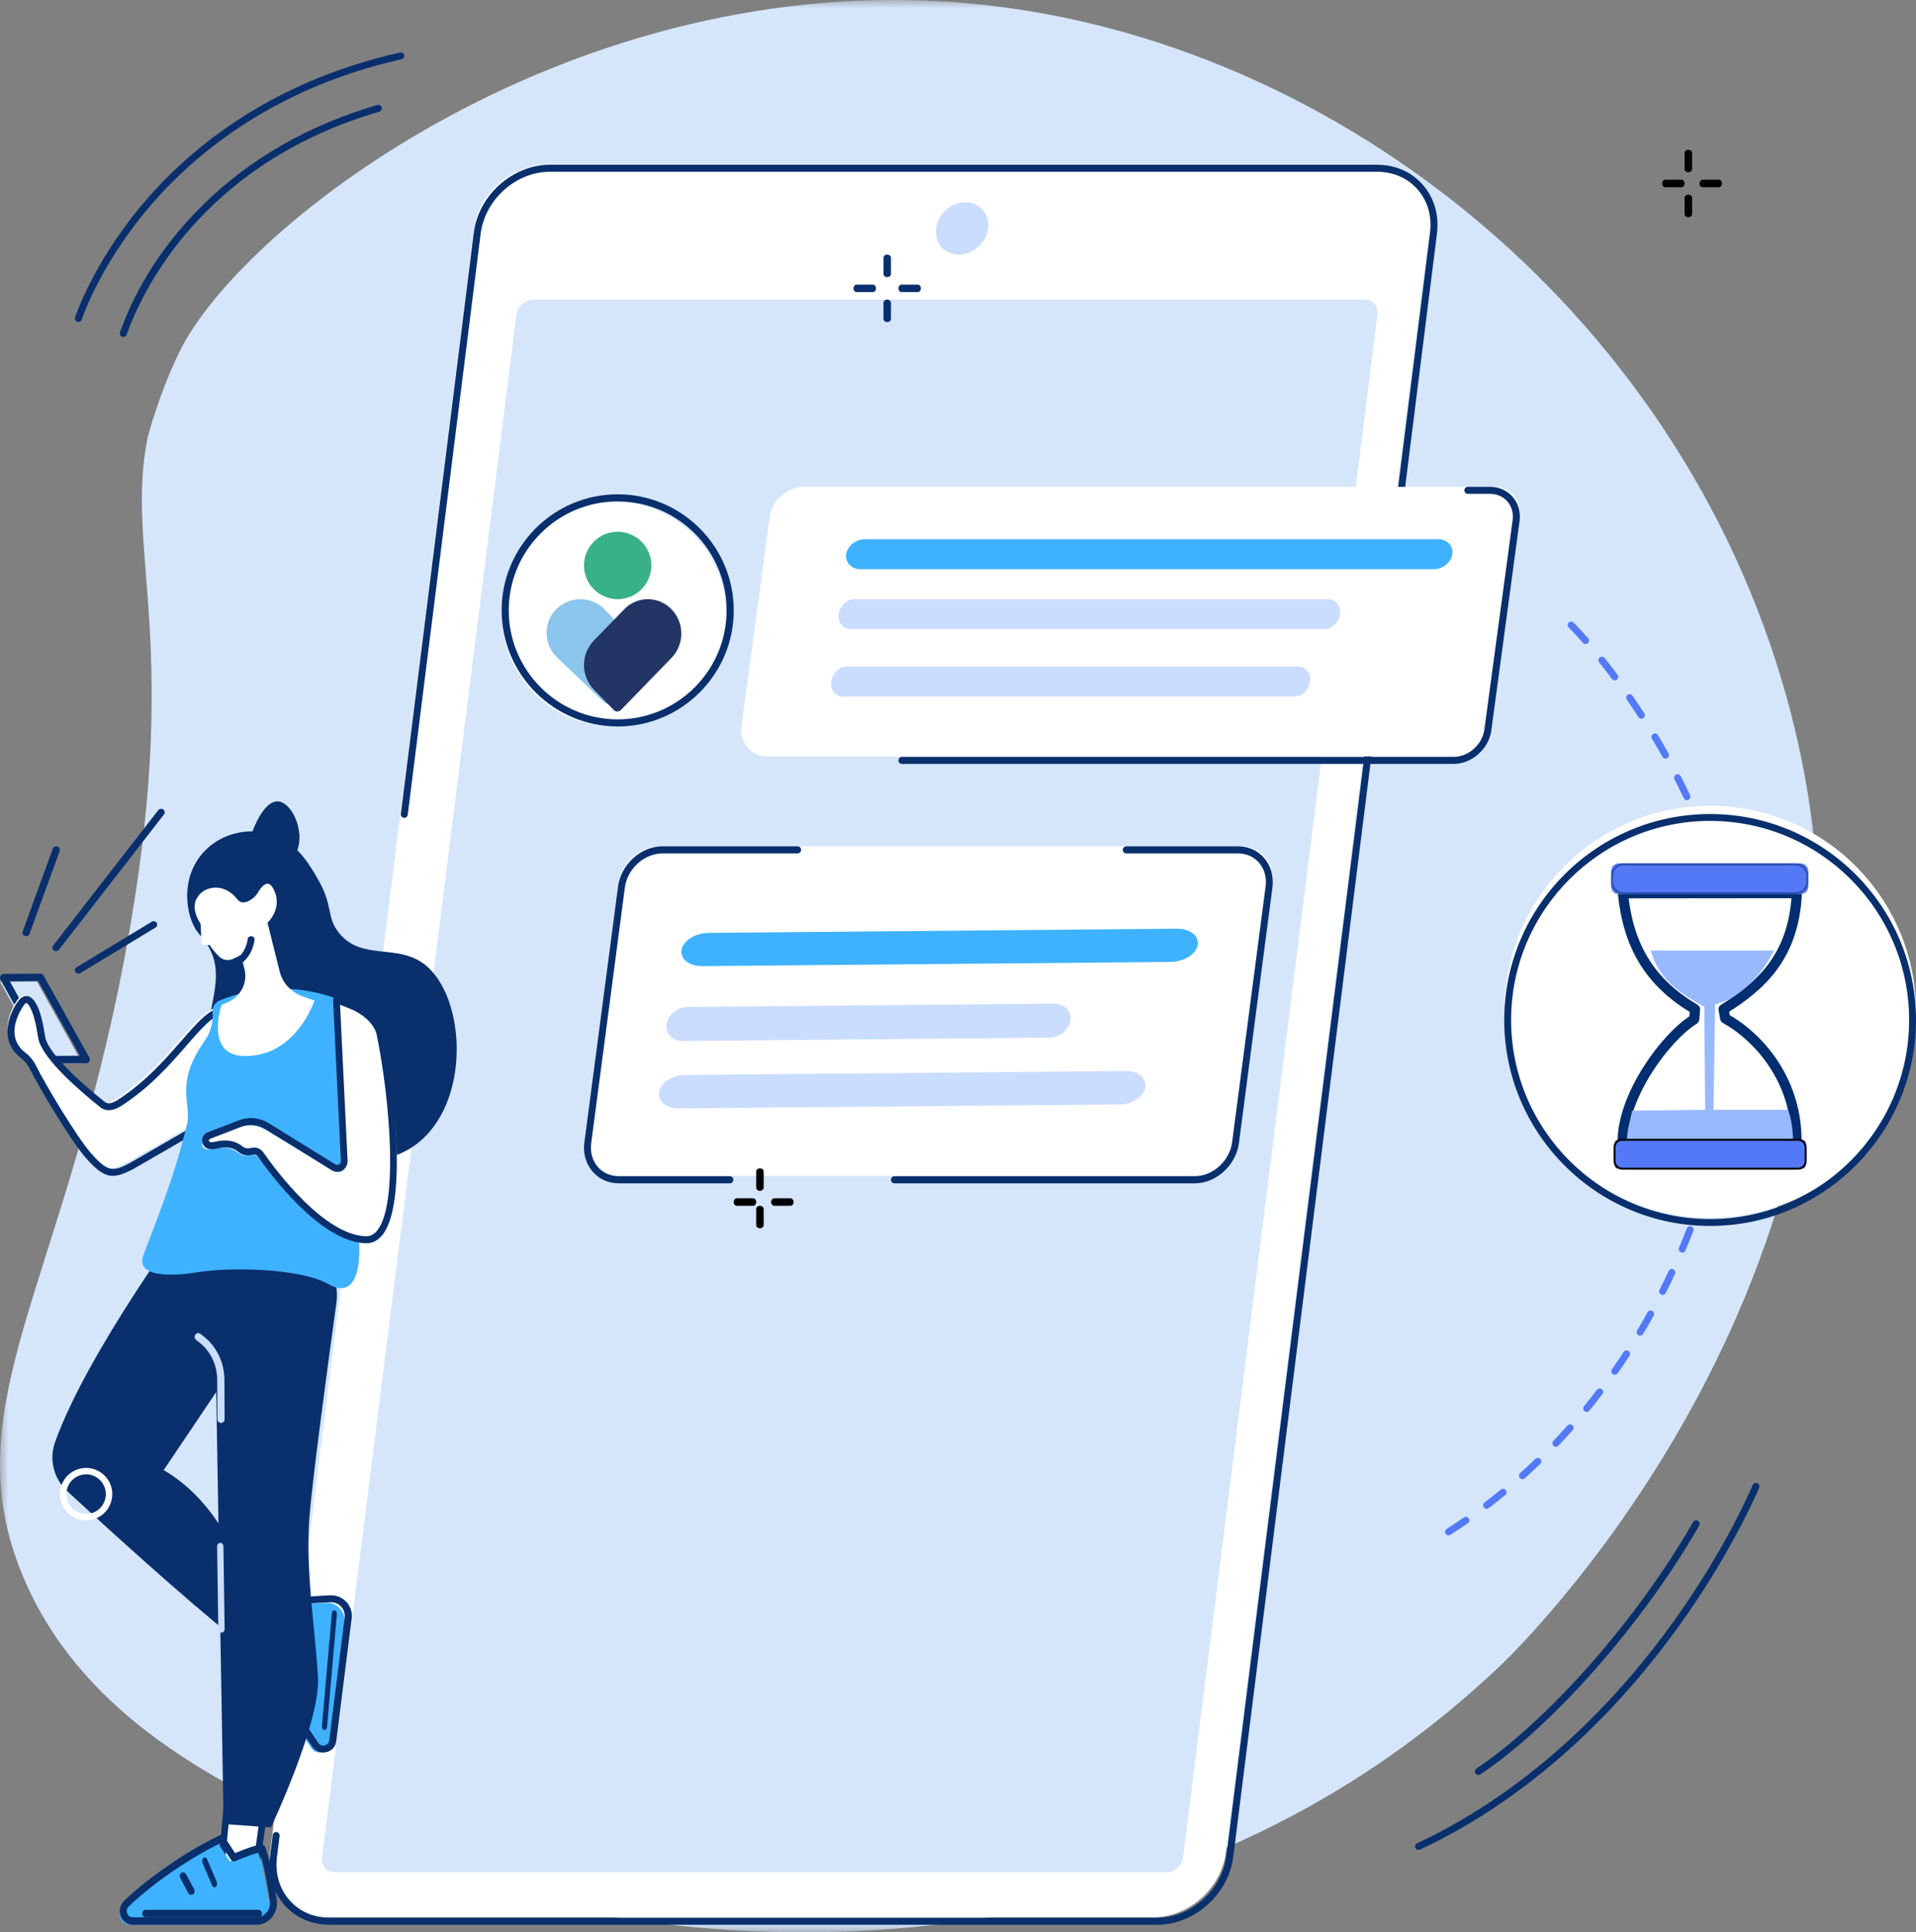 <?xml version="1.0" encoding="UTF-8"?>
<svg width="117px" height="118px" viewBox="0 0 117 118" version="1.1" xmlns="http://www.w3.org/2000/svg" xmlns:xlink="http://www.w3.org/1999/xlink">
    <rect x="0" y="0" width="117" height="118" fill="#808080" stroke="none"/>
    <title>7472542D-CDC3-4C0D-BD6B-03FB205FC6DA</title>
    <defs>
        <polygon id="path-1" points="0 0 111.097 0 111.097 118 0 118"></polygon>
        <path d="M0.5,0 L11.546,0 C11.823,8.7481711e-16 12.046,0.224 12.046,0.5 L12.046,1.388 C12.046,1.664 11.823,1.888 11.546,1.888 L0.5,1.888 C0.224,1.888 1.00938385e-16,1.664 0,1.388 L0,0.5 C-8.93288388e-17,0.224 0.224,-4.7846199e-18 0.5,0 Z" id="path-3"></path>
    </defs>
    <g id="DESKTOP" stroke="none" stroke-width="1" fill="none" fill-rule="evenodd">
        <g id="01062022_NRM_V2_00" transform="translate(-204, -120)">
            <g id="Group-8" transform="translate(172, 96)">
                <g id="Group-144-Copy" transform="translate(32, 24)">
                    <g id="Group-3">
                        <mask id="mask-2" fill="white">
                            <use xlink:href="#path-1"></use>
                        </mask>
                        <g id="Clip-2"></g>
                        <path d="M109.417,43.782 C103.284,19.615 81.831,2.335 59.322,0.222 C35.159,-2.046 14.766,13.632 10.94,21.521 C9.671,24.14 9.019,26.709 9.019,26.709 C7.582,33.729 11.206,39.428 7.617,58.426 C3.802,78.624 -2.876,85.855 1.357,96.149 C4.817,104.565 12.905,108.546 18.074,111.09 C36.526,120.172 69.081,123.244 91.686,101.649 C93.265,100.141 117.61,76.065 109.417,43.782" id="Fill-1" fill="#D5E6FB" mask="url(#mask-2)"></path>
                    </g>
                    <path d="M12.688,56.254 C12.862,56.093 13.035,55.932 13.208,55.771" id="Path-2" stroke="#979797" stroke-width="0.5" fill="#D8D8D8"></path>
                    <path d="M70.423,117.085 L19.933,117.085 C17.757,117.085 16.216,115.311 16.491,113.123 L28.923,14.024 C29.197,11.836 31.184,10.062 33.359,10.062 L83.849,10.062 C86.025,10.062 87.566,11.836 87.292,14.024 L74.86,113.123 C74.585,115.311 72.599,117.085 70.423,117.085" id="Fill-10" fill="#FFFFFF"></path>
                    <path d="M19.667,113.43 L31.537,19.205 C31.6,18.702 32.059,18.295 32.561,18.295 L83.321,18.295 C83.823,18.295 84.179,18.702 84.116,19.205 L72.246,113.43 C72.182,113.933 71.724,114.341 71.221,114.341 L20.461,114.341 C19.959,114.341 19.603,113.933 19.667,113.43" id="Fill-12" fill="#D5E6FB"></path>
                    <path d="M58.549,15.55 C57.672,15.55 57.051,14.834 57.162,13.95 C57.272,13.066 58.073,12.349 58.949,12.349 C59.826,12.349 60.447,13.066 60.336,13.95 C60.226,14.834 59.425,15.55 58.549,15.55" id="Fill-14" fill="#CADDFF"></path>
                    <path d="M70.66,117.543 L20.147,117.543 C19.038,117.543 18.047,117.109 17.356,116.321 C16.658,115.524 16.351,114.465 16.492,113.339 L16.653,112.064 C16.667,111.947 16.772,111.864 16.89,111.879 C17.006,111.894 17.088,112.001 17.074,112.118 L16.914,113.392 C16.788,114.395 17.058,115.335 17.675,116.038 C18.284,116.733 19.162,117.116 20.147,117.116 L70.66,117.116 C72.73,117.116 74.627,115.421 74.888,113.339 L87.326,14.212 C87.452,13.21 87.181,12.27 86.565,11.567 C85.955,10.872 85.077,10.489 84.092,10.489 L33.58,10.489 C31.51,10.489 29.613,12.183 29.352,14.266 L24.898,49.758 C24.884,49.876 24.777,49.958 24.661,49.944 C24.545,49.929 24.462,49.822 24.477,49.705 L28.93,14.212 C29.218,11.924 31.303,10.062 33.58,10.062 L84.092,10.062 C85.201,10.062 86.192,10.496 86.883,11.284 C87.582,12.081 87.888,13.139 87.747,14.266 L75.309,113.392 C75.022,115.681 72.936,117.543 70.66,117.543" id="Fill-16" fill="#092F6D"></path>
                    <path d="M75.77,51.682 C77.004,51.682 77.869,52.697 77.702,53.948 L75.619,69.54 C75.451,70.792 74.315,71.806 73.081,71.806 L37.614,71.806 C36.379,71.806 35.514,70.792 35.682,69.54 L37.765,53.948 C37.932,52.697 39.068,51.682 40.302,51.682 L75.77,51.682 Z" id="Fill-18" fill="#FFFFFF"></path>
                    <path d="M44.571,72.264 L37.8,72.264 C37.152,72.264 36.575,72.004 36.175,71.532 C35.769,71.055 35.595,70.422 35.683,69.749 L37.74,54.139 C37.918,52.784 39.136,51.682 40.454,51.682 L48.708,51.682 C48.825,51.682 48.919,51.779 48.919,51.899 C48.919,52.019 48.825,52.116 48.708,52.116 L40.454,52.116 C39.339,52.116 38.309,53.05 38.158,54.197 L36.102,69.807 C36.03,70.354 36.169,70.865 36.493,71.247 C36.812,71.622 37.276,71.829 37.8,71.829 L44.571,71.829 C44.687,71.829 44.782,71.927 44.782,72.046 C44.782,72.166 44.687,72.264 44.571,72.264" id="Fill-20" fill="#092F6D"></path>
                    <path d="M72.956,72.264 L54.616,72.264 C54.5,72.264 54.406,72.166 54.406,72.046 C54.406,71.927 54.5,71.829 54.616,71.829 L72.956,71.829 C74.065,71.829 75.089,70.896 75.239,69.749 L77.284,54.139 C77.356,53.592 77.218,53.081 76.895,52.699 C76.578,52.323 76.116,52.116 75.596,52.116 L68.774,52.116 C68.658,52.116 68.564,52.019 68.564,51.899 C68.564,51.779 68.658,51.682 68.774,51.682 L75.596,51.682 C76.239,51.682 76.813,51.942 77.211,52.414 C77.615,52.891 77.788,53.524 77.7,54.197 L75.655,69.807 C75.478,71.162 74.267,72.264 72.956,72.264" id="Fill-22" fill="#092F6D"></path>
                    <path d="M71.481,58.743 L42.895,59 C42.085,59.007 41.512,58.559 41.617,57.998 C41.721,57.438 42.463,56.977 43.273,56.97 L71.86,56.713 C72.67,56.706 73.243,57.154 73.138,57.715 C73.034,58.276 72.292,58.736 71.481,58.743" id="Fill-24" fill="#3FB2FF"></path>
                    <path d="M64.074,63.368 L41.702,63.574 C41.068,63.579 40.619,63.118 40.699,62.544 C40.78,61.969 41.36,61.499 41.994,61.493 L64.366,61.287 C65.001,61.281 65.45,61.742 65.369,62.317 C65.288,62.891 64.709,63.362 64.074,63.368" id="Fill-26" fill="#CADDFF"></path>
                    <path d="M68.379,67.448 L41.449,67.69 C40.686,67.697 40.146,67.244 40.244,66.68 C40.342,66.115 41.041,65.652 41.805,65.645 L68.734,65.403 C69.497,65.396 70.037,65.849 69.939,66.413 C69.841,66.978 69.142,67.441 68.379,67.448" id="Fill-28" fill="#CADDFF"></path>
                    <path d="M91.199,29.729 C92.217,29.729 92.931,30.559 92.793,31.583 L91.074,44.34 C90.936,45.364 89.999,46.194 88.981,46.194 L46.873,46.194 C45.855,46.194 45.141,45.364 45.279,44.34 L46.997,31.583 C47.135,30.559 48.072,29.729 49.091,29.729 L91.199,29.729 Z" id="Fill-30" fill="#FFFFFF"></path>
                    <path d="M88.756,46.651 L55.077,46.651 C54.959,46.651 54.863,46.555 54.863,46.436 C54.863,46.318 54.959,46.222 55.077,46.222 L88.756,46.222 C89.673,46.222 90.519,45.472 90.643,44.551 L92.367,31.772 C92.426,31.335 92.313,30.927 92.048,30.623 C91.788,30.323 91.408,30.158 90.98,30.158 L89.632,30.158 C89.514,30.158 89.419,30.062 89.419,29.943 C89.419,29.825 89.514,29.729 89.632,29.729 L90.98,29.729 C91.534,29.729 92.027,29.946 92.37,30.34 C92.717,30.739 92.866,31.268 92.79,31.829 L91.067,44.608 C90.915,45.735 89.878,46.651 88.756,46.651" id="Fill-32" fill="#092F6D"></path>
                    <path d="M87.548,34.76 L52.538,34.76 C51.985,34.76 51.597,34.35 51.672,33.845 C51.747,33.34 52.256,32.93 52.81,32.93 L87.819,32.93 C88.373,32.93 88.761,33.34 88.686,33.845 C88.611,34.35 88.101,34.76 87.548,34.76" id="Fill-34" fill="#3FB2FF"></path>
                    <path d="M80.872,38.419 L51.942,38.419 C51.477,38.419 51.15,38.009 51.213,37.504 C51.276,36.999 51.705,36.589 52.171,36.589 L81.1,36.589 C81.566,36.589 81.892,36.999 81.829,37.504 C81.766,38.009 81.337,38.419 80.872,38.419" id="Fill-36" fill="#CADDFF"></path>
                    <path d="M79.082,42.535 L51.455,42.535 C51.008,42.535 50.695,42.125 50.756,41.62 C50.816,41.115 51.227,40.705 51.674,40.705 L79.301,40.705 C79.748,40.705 80.061,41.115 80.001,41.62 C79.94,42.125 79.529,42.535 79.082,42.535" id="Fill-38" fill="#CADDFF"></path>
                    <path d="M44.348,37.504 C44.348,41.293 41.277,44.364 37.49,44.364 C33.702,44.364 30.632,41.293 30.632,37.504 C30.632,33.715 33.702,30.643 37.49,30.643 C41.277,30.643 44.348,33.715 44.348,37.504" id="Fill-40" fill="#FFFFFF"></path>
                    <g id="Group-11" transform="translate(33.375, 32.473)">
                        <path d="M3.524,4.721 L6.858,8.121 L4.836,10.142 C4.531,10.446 3.777,10.682 3.472,10.378 L1.307,8.31 L0.605,7.638 C-0.202,6.832 -0.202,5.527 0.605,4.721 C1.412,3.915 2.718,3.915 3.524,4.721" id="Fill-55" fill="#8CC5EC"></path>
                        <path d="M7.633,7.701 L4.545,10.88 C4.42,11.009 4.22,11.009 4.095,10.88 L2.887,9.636 C2.086,8.809 2.086,7.473 2.887,6.646 L4.745,4.732 C5.542,3.911 6.831,3.911 7.627,4.732 C8.429,5.552 8.429,6.881 7.633,7.701" id="Fill-57" fill="#223565"></path>
                        <path d="M6.401,2.058 C6.401,3.194 5.479,4.116 4.343,4.116 C3.208,4.116 2.286,3.194 2.286,2.058 C2.286,0.922 3.208,0 4.343,0 C5.479,0 6.401,0.922 6.401,2.058" id="Fill-59" fill="#39B186"></path>
                    </g>
                    <path d="M37.718,30.621 C34.051,30.621 31.066,33.606 31.066,37.275 C31.066,40.944 34.051,43.93 37.718,43.93 C41.386,43.93 44.37,40.944 44.37,37.275 C44.37,33.606 41.386,30.621 37.718,30.621 M37.718,44.364 C33.811,44.364 30.632,41.184 30.632,37.275 C30.632,33.366 33.811,30.186 37.718,30.186 C41.626,30.186 44.805,33.366 44.805,37.275 C44.805,41.184 41.626,44.364 37.718,44.364" id="Fill-42" fill="#092F6D"></path>
                    <polygon id="Fill-44" fill="#FFFFFF" points="16.459 109.469 15.523 115.256 13.259 114.169 13.906 108.395"></polygon>
                    <path d="M13.68,114.275 L15.279,115.157 L16.03,109.825 L14.2,108.942 L13.68,114.275 Z M15.438,115.713 C15.407,115.713 15.375,115.705 15.346,115.689 L13.37,114.6 C13.295,114.559 13.251,114.471 13.26,114.38 L13.824,108.593 C13.831,108.523 13.869,108.46 13.925,108.425 C13.982,108.39 14.05,108.386 14.11,108.414 L16.338,109.49 C16.422,109.531 16.47,109.627 16.457,109.725 L15.64,115.526 C15.63,115.596 15.59,115.656 15.531,115.689 C15.502,115.705 15.47,115.713 15.438,115.713 L15.438,115.713 Z" id="Fill-46" fill="#092F6D"></path>
                    <path d="M15.763,113.134 C15.997,113.715 16.219,114.814 16.444,116.246 C16.551,116.924 16.06,117.543 15.418,117.543 L7.882,117.543 C7.362,117.543 7.118,116.856 7.505,116.485 C9.004,115.045 11.301,113.45 13.284,112.512 L14.041,113.672 C14.041,113.672 15.698,112.972 15.763,113.134" id="Fill-48" fill="#3FB2FF"></path>
                    <path d="M13.445,112.569 C11.553,113.486 9.328,115.021 7.858,116.428 C7.745,116.535 7.71,116.688 7.762,116.838 C7.804,116.957 7.913,117.084 8.095,117.084 L15.66,117.084 C15.908,117.084 16.142,116.967 16.301,116.763 C16.455,116.566 16.52,116.308 16.481,116.055 C16.255,114.622 16.05,113.659 15.858,113.12 C15.598,113.17 14.92,113.42 14.354,113.657 C14.264,113.696 14.161,113.662 14.104,113.576 L13.445,112.569 Z M15.66,117.543 L8.095,117.543 C7.767,117.543 7.481,117.33 7.365,117.001 C7.252,116.675 7.334,116.315 7.577,116.084 C9.118,114.609 11.472,112.998 13.433,112.073 C13.525,112.03 13.633,112.062 13.691,112.151 L14.355,113.165 C16.057,112.459 16.124,112.624 16.201,112.814 C16.423,113.365 16.645,114.371 16.899,115.978 C16.959,116.364 16.86,116.758 16.625,117.059 C16.385,117.366 16.033,117.543 15.66,117.543 L15.66,117.543 Z" id="Fill-50" fill="#092F6D"></path>
                    <path d="M15.786,117.085 L8.902,117.085 C8.783,117.085 8.687,116.983 8.687,116.857 C8.687,116.73 8.783,116.628 8.902,116.628 L15.786,116.628 C15.905,116.628 16.002,116.73 16.002,116.857 C16.002,116.983 15.905,117.085 15.786,117.085" id="Fill-52" fill="#092F6D"></path>
                    <path d="M13.097,115.256 C13.042,115.256 12.988,115.217 12.958,115.146 L12.367,113.762 C12.321,113.656 12.347,113.52 12.424,113.457 C12.501,113.395 12.6,113.43 12.645,113.536 L13.236,114.92 C13.281,115.026 13.256,115.162 13.179,115.225 C13.153,115.246 13.125,115.256 13.097,115.256" id="Fill-54" fill="#092F6D"></path>
                    <path d="M11.678,115.713 C11.605,115.713 11.533,115.673 11.495,115.601 L10.999,114.668 C10.943,114.562 10.979,114.428 11.08,114.369 C11.181,114.31 11.308,114.348 11.364,114.454 L11.86,115.387 C11.917,115.492 11.881,115.626 11.78,115.685 C11.747,115.704 11.713,115.713 11.678,115.713" id="Fill-56" fill="#092F6D"></path>
                    <path d="M16.899,98.208 C17.477,98.04 18.543,97.942 19.925,97.877 C20.579,97.847 21.103,98.403 21.023,99.04 L20.084,106.524 C20.019,107.04 19.34,107.207 19.037,106.781 C17.863,105.133 16.641,102.674 16.002,100.601 L17.193,99.978 C17.193,99.978 16.737,98.255 16.899,98.208" id="Fill-58" fill="#3FB2FF"></path>
                    <path d="M16.483,100.47 C17.118,102.451 18.297,104.831 19.448,106.448 C19.536,106.571 19.677,106.623 19.826,106.589 C19.944,106.56 20.078,106.466 20.101,106.285 L21.043,98.774 C21.074,98.527 20.992,98.282 20.819,98.101 C20.65,97.926 20.415,97.835 20.169,97.844 C18.781,97.909 17.842,98.004 17.306,98.135 C17.321,98.399 17.474,99.1 17.629,99.688 C17.654,99.783 17.609,99.881 17.521,99.927 L16.483,100.47 Z M19.739,107.023 C19.482,107.023 19.239,106.902 19.087,106.689 C17.88,104.994 16.644,102.477 16.011,100.426 C15.981,100.33 16.025,100.227 16.117,100.179 L17.162,99.633 C16.704,97.863 16.869,97.816 17.058,97.761 C17.609,97.601 18.591,97.493 20.148,97.42 C20.522,97.402 20.883,97.546 21.14,97.813 C21.401,98.085 21.525,98.454 21.478,98.825 L20.536,106.336 C20.495,106.662 20.258,106.923 19.931,107.001 C19.867,107.016 19.802,107.023 19.739,107.023 L19.739,107.023 Z" id="Fill-60" fill="#092F6D"></path>
                    <path d="M19.816,105.651 C19.81,105.651 19.803,105.651 19.797,105.65 C19.711,105.635 19.65,105.527 19.66,105.408 L20.262,98.524 C20.272,98.405 20.35,98.322 20.436,98.335 C20.522,98.349 20.583,98.457 20.572,98.577 L19.971,105.46 C19.961,105.57 19.894,105.651 19.816,105.651" id="Fill-62" fill="#092F6D"></path>
                    <path d="M17.129,102.45 C17.047,102.45 16.969,102.408 16.934,102.337 C16.887,102.243 16.936,102.132 17.044,102.091 L18.447,101.551 C18.555,101.509 18.68,101.553 18.727,101.647 C18.774,101.742 18.725,101.852 18.617,101.894 L17.214,102.434 C17.186,102.445 17.157,102.45 17.129,102.45" id="Fill-64" fill="#000000"></path>
                    <path d="M17.584,103.364 C17.501,103.364 17.422,103.309 17.389,103.216 C17.345,103.095 17.397,102.956 17.504,102.906 L18.454,102.467 C18.562,102.418 18.685,102.476 18.729,102.597 C18.773,102.719 18.722,102.858 18.614,102.908 L17.664,103.347 C17.638,103.359 17.611,103.364 17.584,103.364" id="Fill-66" fill="#000000"></path>
                    <path d="M11.606,74.093 C11.606,74.093 5.337,82.525 3.362,88.069 C2.987,89.124 3.277,90.298 4.1,91.059 C6.396,93.179 11.307,97.661 14.46,100.163 L15.402,97.78 C15.402,97.78 14.264,92.262 9.995,89.776 L15.292,81.904 L16.459,75.777 L11.606,74.093 Z" id="Fill-68" fill="#092F6D"></path>
                    <path d="M17.761,75.608 C19.572,75.949 20.8,77.711 20.539,79.598 C19.968,83.722 19.064,90.427 18.893,92.688 C18.639,96.038 19.293,99.765 19.418,102.501 C19.544,105.236 16.546,111.597 16.546,111.597 L13.657,111.39 L13.121,80.254 L12.344,74.55 L17.761,75.608 Z" id="Fill-70" fill="#092F6D"></path>
                    <path d="M13.523,99.705 C13.418,99.705 13.331,99.609 13.33,99.489 L13.259,94.441 C13.257,94.319 13.342,94.219 13.448,94.217 C13.55,94.213 13.643,94.312 13.644,94.433 L13.716,99.482 C13.717,99.604 13.632,99.703 13.526,99.705 L13.523,99.705 Z" id="Fill-72" fill="#CADDFF"></path>
                    <path d="M13.496,86.899 C13.375,86.899 13.277,86.796 13.276,86.669 L13.263,84.247 C13.259,83.339 12.837,82.48 12.137,81.951 L11.978,81.83 C11.88,81.756 11.857,81.611 11.928,81.507 C11.999,81.403 12.136,81.38 12.235,81.454 L12.394,81.575 C13.208,82.19 13.697,83.189 13.703,84.245 L13.716,86.666 C13.716,86.794 13.619,86.898 13.497,86.899 L13.496,86.899 Z" id="Fill-74" fill="#CADDFF"></path>
                    <path d="M12.446,52.023 C13.56,50.82 15.217,50.566 16.462,50.906 C18.038,51.335 18.832,52.695 19.393,53.654 C20.383,55.35 19.905,55.964 20.683,56.949 C22.062,58.694 24.224,57.603 25.904,58.877 C28.468,60.822 28.816,67.419 25.347,69.931 C23.034,71.606 19.887,70.637 19.031,70.373 C16.433,69.573 13.2,67.341 12.736,64.314 C12.352,61.811 14.005,59.729 12.622,57.631 C12.27,57.097 11.978,56.952 11.717,56.284 C11.292,55.199 11.196,53.372 12.446,52.023" id="Fill-76" fill="#092F6D"></path>
                    <path d="M15.368,53.306 C14.83,52.804 15.171,51.324 15.515,50.526 C15.644,50.226 16.221,48.888 16.98,48.939 C17.76,48.993 18.507,50.498 18.228,51.691 C17.88,53.182 15.998,53.894 15.368,53.306" id="Fill-78" fill="#092F6D"></path>
                    <polygon id="Fill-80" fill="#D5E6FB" points="5.029 64.93 2.755 64.946 0 59.934 2.238 59.915"></polygon>
                    <path d="M0.605,59.934 L3.113,64.484 L4.879,64.472 L2.338,59.919 L0.605,59.934 Z M2.984,64.946 C2.904,64.946 2.83,64.901 2.79,64.829 L0.029,59.821 C-0.01,59.75 -0.01,59.663 0.03,59.592 C0.069,59.521 0.142,59.477 0.221,59.476 L2.464,59.457 L2.466,59.457 C2.546,59.457 2.619,59.501 2.659,59.573 L5.456,64.585 C5.496,64.656 5.496,64.743 5.457,64.814 C5.417,64.885 5.344,64.929 5.265,64.93 L2.985,64.946 L2.984,64.946 Z" id="Fill-82" fill="#092F6D"></path>
                    <path d="M13.377,61.524 C11.964,61.563 10.453,64.933 7.086,67.109 C6.738,67.334 6.345,67.471 6.021,67.213 C4.936,66.349 2.714,64.464 2.356,63.266 C2.284,63.025 2.159,61.58 1.66,60.981 C1.347,60.605 1.072,61.048 1.072,61.048 C1.072,61.048 -0.399,63.011 1.209,64.235 C1.45,64.419 1.643,64.657 1.776,64.926 C2.375,66.132 4.289,69.312 5.15,70.299 C6.274,71.586 6.69,71.542 7.817,70.954 L12.972,67.974 C12.972,67.974 14.329,61.498 13.377,61.524" id="Fill-84" fill="#FFFFFF"></path>
                    <path d="M1.612,61.252 C1.612,61.252 1.611,61.252 1.611,61.252 C1.573,61.254 1.504,61.317 1.47,61.371 C1.468,61.375 1.464,61.38 1.461,61.384 C1.406,61.458 0.131,63.205 1.556,64.291 C1.819,64.491 2.037,64.756 2.187,65.058 C2.755,66.203 4.665,69.401 5.54,70.403 C6.613,71.634 6.925,71.546 7.949,71.012 L13.027,68.074 C13.597,65.325 13.966,62.247 13.621,61.949 C13.021,61.975 12.313,62.789 11.417,63.818 C10.419,64.964 9.177,66.391 7.436,67.516 C6.909,67.857 6.464,67.889 6.114,67.609 C4.873,66.619 2.736,64.775 2.368,63.544 C2.349,63.478 2.331,63.369 2.303,63.204 C2.225,62.732 2.063,61.75 1.71,61.326 C1.664,61.271 1.629,61.252 1.612,61.252 L1.612,61.252 Z M6.893,71.806 C6.37,71.806 5.908,71.476 5.213,70.678 C4.319,69.653 2.376,66.404 1.8,65.243 C1.679,64.999 1.503,64.785 1.292,64.624 C-0.11,63.556 0.557,61.882 1.109,61.14 C1.147,61.084 1.316,60.848 1.581,60.83 C1.699,60.823 1.874,60.856 2.043,61.059 C2.47,61.571 2.638,62.589 2.728,63.136 C2.749,63.264 2.769,63.385 2.781,63.426 C3.129,64.589 5.417,66.509 6.385,67.281 C6.506,67.378 6.723,67.471 7.199,67.164 C8.889,66.071 10.109,64.669 11.09,63.543 C12.098,62.385 12.826,61.548 13.619,61.527 C13.747,61.525 13.863,61.577 13.949,61.678 C14.604,62.445 13.631,67.288 13.43,68.251 C13.418,68.309 13.381,68.36 13.328,68.39 L8.159,71.38 C7.644,71.649 7.254,71.806 6.893,71.806 L6.893,71.806 Z" id="Fill-86" fill="#092F6D"></path>
                    <path d="M21.556,61.413 C21.556,61.413 17.783,59.298 13.412,61.098 C13.127,61.215 12.95,61.508 12.977,61.821 C13.015,62.245 12.96,62.9 12.479,63.588 C10.619,66.249 11.732,67.361 11.412,68.685 C10.762,71.372 10.124,73.063 8.765,76.631 C8.254,77.974 10.339,77.976 12.114,77.686 C13.889,77.396 18.246,77.398 20.071,78.427 C21.897,79.456 22.085,76.938 21.879,75.259 C21.673,73.58 21.556,61.413 21.556,61.413" id="Fill-88" fill="#3FB2FF"></path>
                    <path d="M20.446,71.508 L16.236,69 C15.718,68.691 15.088,68.634 14.523,68.844 L12.55,69.576 C12.234,69.693 12.297,70.155 12.633,70.187 C12.75,70.198 12.887,70.189 13.044,70.148 C13.496,70.033 14.112,70.043 14.556,70.405 C14.796,70.601 15.081,70.586 15.294,70.53 C15.495,70.477 15.707,70.557 15.83,70.725 C16.674,71.888 19.73,75.827 22.472,75.922 C25.089,76.012 24.243,67.432 23.382,63.389 C23.214,62.603 22.34,61.94 21.589,61.654 L20.626,61.287 L21.119,71.104 C21.136,71.459 20.752,71.69 20.446,71.508" id="Fill-90" fill="#FFFFFF"></path>
                    <path d="M15.52,70.076 C15.738,70.076 15.946,70.184 16.081,70.376 C16.904,71.554 19.789,75.404 22.334,75.496 C22.607,75.504 22.836,75.391 23.034,75.146 C24.352,73.515 23.795,67.05 23.004,63.194 C22.858,62.483 22.071,61.875 21.401,61.61 L20.765,61.358 L21.225,70.87 C21.237,71.113 21.119,71.342 20.918,71.467 C20.717,71.593 20.467,71.594 20.266,71.469 L20.266,71.469 L16.201,68.955 C15.753,68.677 15.215,68.626 14.725,68.815 L12.82,69.549 C12.756,69.574 12.752,69.628 12.756,69.658 C12.759,69.683 12.775,69.742 12.848,69.749 C12.947,69.759 13.056,69.748 13.174,69.717 C13.404,69.656 14.203,69.497 14.815,70.016 C14.95,70.13 15.128,70.158 15.345,70.099 C15.403,70.083 15.462,70.076 15.52,70.076 M22.367,75.922 C22.351,75.922 22.336,75.922 22.32,75.922 C19.589,75.824 16.6,71.844 15.748,70.626 C15.679,70.528 15.559,70.482 15.449,70.512 C15.103,70.605 14.794,70.548 14.555,70.346 C14.093,69.953 13.459,70.081 13.276,70.13 C13.112,70.173 12.955,70.188 12.809,70.173 C12.566,70.15 12.381,69.965 12.349,69.714 C12.317,69.464 12.449,69.238 12.677,69.15 L14.582,68.415 C15.189,68.182 15.856,68.245 16.412,68.589 L20.476,71.103 C20.548,71.148 20.634,71.147 20.706,71.102 C20.779,71.057 20.819,70.978 20.815,70.891 L20.339,61.053 C20.336,60.981 20.367,60.912 20.423,60.87 C20.48,60.828 20.553,60.818 20.617,60.843 L21.547,61.211 C22.343,61.526 23.227,62.234 23.405,63.105 C24.059,66.291 24.906,73.494 23.349,75.42 C23.079,75.754 22.749,75.922 22.367,75.922" id="Fill-92" fill="#092F6D"></path>
                    <path d="M14.218,58.558 C13.95,58.684 13.624,58.641 13.412,58.443 C13.162,58.209 12.962,57.961 12.798,57.709 L12.488,57.715 C12.389,57.717 12.307,57.645 12.302,57.552 L12.249,56.415 C11.535,55.324 12.097,54.739 12.097,54.739 C12.452,54.16 13.666,53.838 14.5,54.924 C14.789,55.3 15.242,55.02 15.488,54.819 C15.589,54.736 15.67,54.635 15.735,54.524 C15.901,54.236 16.318,53.64 16.649,54.201 C17.359,55.407 16.336,56.355 16.336,56.355 L17.083,59.341 C17.255,60.03 17.78,60.595 18.484,60.848 L19.202,61.106 C19.202,61.106 18.081,64.551 14.906,64.487 C12.483,64.439 13.528,61.366 13.528,61.366 L13.846,61.235 C14.679,60.89 15.135,60.04 14.934,59.206 L14.721,58.322 L14.218,58.558 Z" id="Fill-94" fill="#FFFFFF"></path>
                    <path d="M14.383,59 C14.305,59 14.231,58.959 14.194,58.888 C14.143,58.789 14.187,58.67 14.291,58.622 C15.029,58.282 15.124,57.361 15.125,57.352 C15.135,57.242 15.238,57.162 15.353,57.171 C15.469,57.181 15.554,57.278 15.544,57.387 C15.539,57.434 15.424,58.542 14.475,58.98 C14.445,58.994 14.414,59 14.383,59" id="Fill-96" fill="#092F6D"></path>
                    <path d="M3.422,58.085 C3.376,58.085 3.329,58.072 3.29,58.043 C3.191,57.973 3.171,57.84 3.244,57.746 L9.659,49.481 C9.732,49.387 9.871,49.367 9.969,49.437 C10.067,49.507 10.087,49.641 10.014,49.735 L3.599,58 C3.556,58.056 3.489,58.085 3.422,58.085" id="Fill-98" fill="#092F6D"></path>
                    <path d="M1.594,57.171 C1.57,57.171 1.545,57.167 1.521,57.159 C1.405,57.119 1.344,56.997 1.384,56.885 L3.225,51.825 C3.266,51.714 3.393,51.656 3.509,51.694 C3.625,51.733 3.686,51.855 3.645,51.967 L1.804,57.027 C1.772,57.115 1.686,57.171 1.594,57.171" id="Fill-100" fill="#092F6D"></path>
                    <path d="M4.789,59.457 C4.717,59.457 4.647,59.423 4.605,59.36 C4.541,59.262 4.572,59.133 4.673,59.072 L9.268,56.288 C9.37,56.226 9.504,56.256 9.568,56.354 C9.631,56.451 9.601,56.58 9.5,56.641 L4.905,59.425 C4.869,59.447 4.829,59.457 4.789,59.457" id="Fill-102" fill="#092F6D"></path>
                    <path d="M54.177,16.922 C54.051,16.922 53.949,16.837 53.949,16.731 L53.949,15.742 C53.949,15.636 54.051,15.55 54.177,15.55 C54.303,15.55 54.406,15.636 54.406,15.742 L54.406,16.731 C54.406,16.837 54.303,16.922 54.177,16.922" id="Fill-104" fill="#092F6D"></path>
                    <path d="M54.177,19.667 C54.051,19.667 53.949,19.581 53.949,19.475 L53.949,18.486 C53.949,18.38 54.051,18.295 54.177,18.295 C54.303,18.295 54.406,18.38 54.406,18.486 L54.406,19.475 C54.406,19.581 54.303,19.667 54.177,19.667" id="Fill-106" fill="#092F6D"></path>
                    <path d="M53.3,17.837 L52.311,17.837 C52.205,17.837 52.12,17.735 52.12,17.609 C52.12,17.482 52.205,17.38 52.311,17.38 L53.3,17.38 C53.406,17.38 53.491,17.482 53.491,17.609 C53.491,17.735 53.406,17.837 53.3,17.837" id="Fill-108" fill="#092F6D"></path>
                    <path d="M56.043,17.837 L55.054,17.837 C54.949,17.837 54.863,17.735 54.863,17.609 C54.863,17.482 54.949,17.38 55.054,17.38 L56.043,17.38 C56.149,17.38 56.234,17.482 56.234,17.609 C56.234,17.735 56.149,17.837 56.043,17.837" id="Fill-110" fill="#092F6D"></path>
                    <path d="M46.405,72.721 C46.279,72.721 46.176,72.635 46.176,72.53 L46.176,71.54 C46.176,71.435 46.279,71.349 46.405,71.349 C46.531,71.349 46.633,71.435 46.633,71.54 L46.633,72.53 C46.633,72.635 46.531,72.721 46.405,72.721" id="Fill-112" fill="#000000"></path>
                    <path d="M46.405,75.008 C46.279,75.008 46.176,74.922 46.176,74.816 L46.176,73.827 C46.176,73.721 46.279,73.636 46.405,73.636 C46.531,73.636 46.633,73.721 46.633,73.827 L46.633,74.816 C46.633,74.922 46.531,75.008 46.405,75.008" id="Fill-114" fill="#000000"></path>
                    <path d="M45.985,73.636 L44.996,73.636 C44.89,73.636 44.805,73.533 44.805,73.407 C44.805,73.281 44.89,73.178 44.996,73.178 L45.985,73.178 C46.091,73.178 46.176,73.281 46.176,73.407 C46.176,73.533 46.091,73.636 45.985,73.636" id="Fill-116" fill="#000000"></path>
                    <path d="M48.271,73.636 L47.282,73.636 C47.176,73.636 47.091,73.533 47.091,73.407 C47.091,73.281 47.176,73.178 47.282,73.178 L48.271,73.178 C48.377,73.178 48.462,73.281 48.462,73.407 C48.462,73.533 48.377,73.636 48.271,73.636" id="Fill-118" fill="#000000"></path>
                    <path d="M103.097,10.519 C102.97,10.519 102.868,10.434 102.868,10.328 L102.868,9.339 C102.868,9.233 102.97,9.147 103.097,9.147 C103.223,9.147 103.325,9.233 103.325,9.339 L103.325,10.328 C103.325,10.434 103.223,10.519 103.097,10.519" id="Fill-120" fill="#000000"></path>
                    <path d="M103.097,13.264 C102.97,13.264 102.868,13.178 102.868,13.072 L102.868,12.083 C102.868,11.977 102.97,11.891 103.097,11.891 C103.223,11.891 103.325,11.977 103.325,12.083 L103.325,13.072 C103.325,13.178 103.223,13.264 103.097,13.264" id="Fill-122" fill="#000000"></path>
                    <path d="M102.677,11.434 L101.688,11.434 C101.582,11.434 101.496,11.332 101.496,11.205 C101.496,11.079 101.582,10.977 101.688,10.977 L102.677,10.977 C102.782,10.977 102.868,11.079 102.868,11.205 C102.868,11.332 102.782,11.434 102.677,11.434" id="Fill-124" fill="#000000"></path>
                    <path d="M104.963,11.434 L103.974,11.434 C103.868,11.434 103.782,11.332 103.782,11.205 C103.782,11.079 103.868,10.977 103.974,10.977 L104.963,10.977 C105.068,10.977 105.154,11.079 105.154,11.205 C105.154,11.332 105.068,11.434 104.963,11.434" id="Fill-126" fill="#000000"></path>
                    <path d="M5.258,90.033 C5.093,90.033 4.929,90.068 4.774,90.136 C4.165,90.405 3.888,91.121 4.157,91.733 C4.288,92.032 4.527,92.26 4.831,92.376 C5.127,92.489 5.45,92.481 5.741,92.353 C6.351,92.084 6.628,91.367 6.359,90.755 C6.228,90.457 5.988,90.228 5.685,90.113 C5.546,90.06 5.402,90.033 5.258,90.033 L5.258,90.033 Z M5.258,92.845 C5.065,92.845 4.872,92.81 4.687,92.739 C4.284,92.585 3.966,92.283 3.792,91.887 C3.438,91.081 3.806,90.136 4.612,89.78 C5,89.609 5.432,89.598 5.829,89.75 C6.232,89.903 6.55,90.206 6.723,90.601 C7.077,91.407 6.709,92.352 5.904,92.708 C5.697,92.799 5.478,92.845 5.258,92.845 L5.258,92.845 Z" id="Fill-128" fill="#FFFFFF"></path>
                    <path d="M7.53,20.581 C7.507,20.581 7.483,20.578 7.459,20.569 C7.347,20.531 7.288,20.409 7.327,20.298 C8.015,18.344 9.45,15.409 12.378,12.525 C15.251,9.695 18.839,7.638 23.041,6.412 C23.155,6.378 23.274,6.443 23.308,6.556 C23.341,6.669 23.276,6.787 23.162,6.82 C12.165,10.03 8.572,18.055 7.733,20.439 C7.702,20.526 7.619,20.581 7.53,20.581" id="Fill-130" fill="#092F6D"></path>
                    <path d="M4.787,19.667 C4.766,19.667 4.744,19.664 4.723,19.657 C4.61,19.623 4.546,19.505 4.582,19.394 C4.592,19.362 5.622,16.186 8.572,12.626 C11.292,9.344 16.25,5.045 24.425,3.207 C24.541,3.181 24.656,3.252 24.683,3.365 C24.709,3.478 24.637,3.591 24.522,3.617 C16.475,5.426 11.595,9.651 8.918,12.876 C6.014,16.375 5.002,19.488 4.992,19.519 C4.963,19.609 4.878,19.667 4.787,19.667" id="Fill-132" fill="#092F6D"></path>
                    <path d="M90.28,108.395 C90.211,108.395 90.143,108.361 90.102,108.299 C90.037,108.199 90.064,108.065 90.162,107.999 C94.573,105.039 100.01,98.852 103.385,92.953 C103.444,92.849 103.574,92.815 103.676,92.874 C103.778,92.934 103.813,93.066 103.754,93.169 C100.35,99.12 94.857,105.367 90.398,108.359 C90.361,108.384 90.321,108.395 90.28,108.395" id="Fill-134" fill="#092F6D"></path>
                    <path d="M86.624,112.969 C86.544,112.969 86.467,112.925 86.43,112.849 C86.379,112.744 86.424,112.619 86.531,112.568 C93.89,109.123 99.071,103.357 102.121,99.127 C105.428,94.541 107.01,90.728 107.025,90.69 C107.069,90.582 107.195,90.53 107.305,90.574 C107.415,90.617 107.469,90.739 107.424,90.847 C107.409,90.886 105.808,94.744 102.473,99.37 C99.393,103.641 94.159,109.464 86.717,112.949 C86.687,112.962 86.655,112.969 86.624,112.969" id="Fill-136" fill="#092F6D"></path>
                    <path d="M96.82,39.328 C96.76,39.328 96.702,39.303 96.659,39.255 C96.344,38.895 96.053,38.582 95.796,38.327 C95.712,38.244 95.711,38.108 95.794,38.024 C95.877,37.941 96.012,37.94 96.096,38.023 C96.36,38.286 96.657,38.605 96.98,38.973 C97.057,39.061 97.049,39.196 96.96,39.274 C96.92,39.31 96.87,39.328 96.82,39.328 M98.604,41.549 C98.539,41.549 98.475,41.519 98.433,41.463 C98.176,41.118 97.915,40.777 97.656,40.452 C97.582,40.359 97.598,40.225 97.69,40.151 C97.782,40.078 97.916,40.093 97.989,40.185 C98.251,40.515 98.515,40.859 98.775,41.207 C98.845,41.302 98.825,41.436 98.731,41.507 C98.693,41.535 98.648,41.549 98.604,41.549 M100.23,43.889 C100.16,43.889 100.092,43.855 100.051,43.792 C99.82,43.437 99.582,43.08 99.341,42.731 C99.274,42.634 99.298,42.501 99.395,42.434 C99.492,42.366 99.625,42.391 99.692,42.488 C99.934,42.84 100.176,43.2 100.408,43.559 C100.472,43.658 100.444,43.79 100.346,43.855 C100.31,43.878 100.269,43.889 100.23,43.889 M101.703,46.328 C101.628,46.328 101.556,46.289 101.517,46.219 C101.311,45.852 101.096,45.481 100.877,45.115 C100.816,45.014 100.848,44.883 100.949,44.822 C101.05,44.761 101.181,44.793 101.242,44.895 C101.463,45.264 101.681,45.639 101.888,46.01 C101.946,46.113 101.91,46.243 101.807,46.301 C101.774,46.319 101.738,46.328 101.703,46.328 M103.008,48.861 C102.928,48.861 102.851,48.816 102.814,48.739 C102.637,48.36 102.448,47.975 102.253,47.594 C102.199,47.489 102.241,47.36 102.345,47.306 C102.45,47.252 102.579,47.293 102.632,47.399 C102.829,47.784 103.021,48.174 103.2,48.557 C103.25,48.663 103.205,48.791 103.098,48.841 C103.069,48.855 103.038,48.861 103.008,48.861 M104.115,51.486 C104.028,51.486 103.947,51.433 103.915,51.347 C103.769,50.955 103.611,50.557 103.447,50.163 C103.401,50.054 103.453,49.929 103.561,49.883 C103.67,49.837 103.795,49.889 103.84,49.998 C104.007,50.397 104.166,50.8 104.314,51.197 C104.355,51.308 104.3,51.431 104.189,51.472 C104.165,51.482 104.14,51.486 104.115,51.486 M104.981,54.2 C104.886,54.2 104.8,54.137 104.775,54.041 C104.669,53.639 104.55,53.228 104.421,52.819 C104.385,52.706 104.448,52.586 104.56,52.551 C104.673,52.515 104.792,52.578 104.827,52.69 C104.958,53.106 105.079,53.523 105.187,53.932 C105.217,54.046 105.149,54.163 105.035,54.193 C105.017,54.198 104.999,54.2 104.981,54.2 M105.548,56.991 C105.443,56.991 105.352,56.915 105.337,56.808 L105.322,56.703 C105.267,56.325 105.201,55.939 105.125,55.555 C105.102,55.439 105.177,55.327 105.293,55.304 C105.409,55.281 105.52,55.356 105.543,55.472 C105.621,55.863 105.688,56.257 105.744,56.641 L105.759,56.748 C105.775,56.864 105.694,56.973 105.578,56.989 C105.568,56.991 105.557,56.991 105.548,56.991 M105.815,59.828 C105.702,59.828 105.607,59.739 105.602,59.625 C105.581,59.2 105.551,58.772 105.514,58.354 C105.503,58.237 105.59,58.133 105.707,58.122 C105.825,58.112 105.928,58.198 105.939,58.316 C105.976,58.739 106.006,59.173 106.028,59.604 C106.033,59.722 105.943,59.822 105.825,59.828 C105.822,59.828 105.818,59.828 105.815,59.828 M105.834,62.677 C105.832,62.677 105.829,62.677 105.827,62.677 C105.709,62.673 105.617,62.574 105.621,62.456 C105.635,62.059 105.642,61.658 105.642,61.264 L105.642,61.181 C105.642,61.063 105.737,60.967 105.855,60.967 C105.973,60.967 106.068,61.063 106.068,61.181 L106.068,61.263 C106.068,61.663 106.061,62.069 106.047,62.471 C106.043,62.587 105.949,62.677 105.834,62.677 M105.624,65.519 C105.615,65.519 105.607,65.519 105.599,65.518 C105.482,65.504 105.398,65.398 105.412,65.281 C105.459,64.862 105.5,64.435 105.533,64.012 C105.543,63.894 105.647,63.807 105.762,63.816 C105.88,63.825 105.968,63.928 105.958,64.045 C105.925,64.474 105.883,64.906 105.835,65.33 C105.823,65.439 105.73,65.519 105.624,65.519 M105.196,68.337 C105.183,68.337 105.17,68.335 105.156,68.333 C105.04,68.311 104.964,68.199 104.987,68.083 C105.065,67.668 105.138,67.245 105.203,66.826 C105.222,66.709 105.332,66.631 105.447,66.648 C105.563,66.666 105.643,66.776 105.625,66.892 C105.559,67.316 105.485,67.743 105.405,68.163 C105.386,68.265 105.296,68.337 105.196,68.337 M104.565,71.112 C104.546,71.112 104.528,71.11 104.51,71.105 C104.396,71.075 104.328,70.958 104.359,70.844 C104.467,70.435 104.57,70.019 104.665,69.608 C104.692,69.493 104.806,69.422 104.921,69.449 C105.036,69.475 105.107,69.59 105.081,69.705 C104.985,70.121 104.88,70.541 104.77,70.954 C104.745,71.049 104.659,71.112 104.565,71.112 M103.739,73.834 C103.716,73.834 103.693,73.831 103.67,73.823 C103.558,73.784 103.499,73.663 103.537,73.551 C103.674,73.152 103.806,72.744 103.93,72.34 C103.965,72.228 104.084,72.164 104.197,72.199 C104.309,72.234 104.372,72.353 104.338,72.466 C104.212,72.875 104.079,73.286 103.94,73.69 C103.91,73.779 103.827,73.834 103.739,73.834 M102.725,76.492 C102.697,76.492 102.669,76.487 102.642,76.475 C102.534,76.429 102.483,76.304 102.529,76.195 C102.693,75.805 102.854,75.408 103.005,75.014 C103.048,74.904 103.172,74.85 103.281,74.892 C103.391,74.935 103.445,75.058 103.403,75.169 C103.25,75.566 103.088,75.967 102.921,76.362 C102.887,76.443 102.808,76.492 102.725,76.492 M101.529,79.074 C101.496,79.074 101.463,79.067 101.432,79.051 C101.328,78.997 101.286,78.869 101.339,78.763 C101.529,78.389 101.716,78.004 101.896,77.618 C101.947,77.511 102.073,77.465 102.18,77.516 C102.287,77.566 102.333,77.693 102.282,77.8 C102.1,78.189 101.911,78.578 101.719,78.957 C101.681,79.031 101.607,79.074 101.529,79.074 M100.155,81.565 C100.117,81.565 100.08,81.555 100.045,81.535 C99.944,81.474 99.912,81.343 99.972,81.241 C100.188,80.881 100.402,80.51 100.609,80.139 C100.666,80.035 100.796,79.998 100.899,80.056 C101.002,80.113 101.038,80.244 100.981,80.347 C100.772,80.723 100.556,81.098 100.338,81.462 C100.298,81.528 100.227,81.565 100.155,81.565 M98.608,83.953 C98.565,83.953 98.522,83.94 98.485,83.914 C98.389,83.846 98.366,83.712 98.433,83.616 C98.676,83.27 98.916,82.915 99.147,82.561 C99.211,82.463 99.344,82.435 99.442,82.5 C99.54,82.564 99.568,82.697 99.504,82.796 C99.27,83.153 99.027,83.512 98.782,83.862 C98.741,83.921 98.675,83.953 98.608,83.953 M96.891,86.22 C96.843,86.22 96.795,86.204 96.756,86.171 C96.664,86.097 96.651,85.962 96.726,85.871 C96.994,85.543 97.259,85.207 97.515,84.872 C97.586,84.778 97.72,84.76 97.813,84.832 C97.907,84.904 97.925,85.038 97.853,85.132 C97.595,85.471 97.326,85.81 97.055,86.142 C97.013,86.193 96.952,86.22 96.891,86.22 M95.009,88.352 C94.956,88.352 94.903,88.332 94.862,88.292 C94.777,88.211 94.774,88.075 94.855,87.99 C95.146,87.685 95.436,87.37 95.717,87.054 C95.795,86.966 95.929,86.958 96.017,87.037 C96.105,87.116 96.113,87.251 96.035,87.339 C95.751,87.658 95.458,87.977 95.163,88.286 C95.121,88.329 95.065,88.352 95.009,88.352 M92.969,90.33 C92.911,90.33 92.853,90.306 92.81,90.259 C92.732,90.171 92.74,90.035 92.827,89.957 C93.14,89.676 93.454,89.385 93.759,89.092 C93.844,89.01 93.979,89.013 94.06,89.098 C94.142,89.183 94.139,89.319 94.054,89.4 C93.745,89.697 93.428,89.992 93.111,90.276 C93.071,90.312 93.02,90.33 92.969,90.33 M90.78,92.139 C90.716,92.139 90.652,92.109 90.61,92.054 C90.539,91.96 90.557,91.826 90.651,91.755 C90.988,91.499 91.323,91.234 91.648,90.968 C91.739,90.893 91.873,90.907 91.948,90.998 C92.022,91.09 92.009,91.224 91.918,91.299 C91.589,91.568 91.249,91.836 90.909,92.095 C90.87,92.125 90.825,92.139 90.78,92.139 M88.451,93.76 C88.381,93.76 88.312,93.725 88.271,93.66 C88.208,93.561 88.237,93.429 88.337,93.366 C88.691,93.14 89.047,92.904 89.394,92.665 C89.491,92.598 89.624,92.622 89.691,92.72 C89.757,92.817 89.733,92.95 89.636,93.017 C89.284,93.259 88.924,93.498 88.565,93.726 C88.53,93.749 88.49,93.76 88.451,93.76" id="Fill-138" fill="#5479F7"></path>
                    <path d="M117,61.786 C117,68.732 111.371,74.364 104.427,74.364 C97.484,74.364 91.855,68.732 91.855,61.786 C91.855,54.84 97.484,49.209 104.427,49.209 C111.371,49.209 117,54.84 117,61.786" id="Fill-140" fill="#FFFFFF"></path>
                    <g id="Group-16" transform="translate(98.38, 52.723)">
                        <path d="M11.343,1.817 C11.167,5.784 9.017,7.576 6.868,8.907 L6.97,9.47 C9.159,10.683 11.371,13.412 11.32,17.013 L0.707,16.879 C0.777,14.129 3.268,10.661 5.076,9.521 L5.128,8.907 C2.262,7.217 1.033,4.913 0.724,1.827 L11.343,1.817 Z" id="Fill-1" fill="#FFFFFF"></path>
                        <path d="M0.77,16.819 L11.26,16.951 C11.287,13.252 8.955,10.64 6.941,9.523 C6.925,9.514 6.913,9.499 6.91,9.481 L6.808,8.918 C6.803,8.893 6.814,8.868 6.836,8.855 C9.031,7.495 11.087,5.709 11.279,1.878 L0.792,1.888 C1.131,5.125 2.48,7.275 5.159,8.854 C5.179,8.866 5.19,8.889 5.188,8.912 L5.137,9.526 C5.136,9.545 5.125,9.563 5.109,9.573 C4.204,10.143 3.125,11.314 2.291,12.629 C1.356,14.104 0.818,15.589 0.77,16.819 M11.32,17.074 L11.319,17.074 L0.706,16.94 C0.69,16.939 0.674,16.933 0.663,16.921 C0.652,16.909 0.646,16.893 0.646,16.877 C0.678,15.614 1.226,14.082 2.189,12.564 C3.036,11.227 4.091,10.079 5.018,9.486 L5.064,8.94 C3.665,8.11 2.635,7.122 1.915,5.922 C1.235,4.789 0.826,3.452 0.664,1.833 C0.662,1.816 0.667,1.799 0.679,1.786 C0.691,1.774 0.707,1.766 0.724,1.766 L11.343,1.757 L11.343,1.757 C11.36,1.757 11.376,1.763 11.387,1.775 C11.399,1.787 11.405,1.804 11.404,1.82 C11.23,5.73 9.158,7.555 6.935,8.937 L7.025,9.431 C8.199,10.088 9.268,11.11 10.037,12.313 C10.94,13.727 11.405,15.353 11.381,17.014 C11.381,17.047 11.354,17.074 11.32,17.074" id="Fill-3" stroke="#002E70" stroke-width="0.5" fill="#092F6D"></path>
                        <path d="M0.336,1.827 L11.711,1.827 C11.863,1.827 11.986,1.704 11.986,1.552 L11.986,0.336 C11.986,0.184 11.863,0.061 11.711,0.061 L0.336,0.061 C0.184,0.061 0.061,0.184 0.061,0.336 L0.061,1.552 C0.061,1.704 0.184,1.827 0.336,1.827" id="Fill-5" fill="#5479F7"></path>
                        <g id="Group-9">
                            <mask id="mask-4" fill="white">
                                <use xlink:href="#path-3"></use>
                            </mask>
                            <use id="Clip-8" fill="#5479F7" xlink:href="#path-3"></use>
                            <path d="M0.762,0.122 C0.409,0.122 0.122,0.409 0.122,0.762 L0.122,1.126 C0.122,1.479 0.409,1.766 0.762,1.766 L11.285,1.766 C11.638,1.766 11.925,1.479 11.925,1.126 L11.925,0.762 C11.925,0.409 11.638,0.122 11.285,0.122 L0.762,0.122 Z M11.285,1.888 L0.762,1.888 C0.342,1.888 -5.51917437e-06,1.546 -5.51917437e-06,1.126 L-5.51917437e-06,0.762 C-5.51917437e-06,0.342 0.342,0 0.762,0 L11.285,0 C11.705,0 12.046,0.342 12.046,0.762 L12.046,1.126 C12.046,1.546 11.705,1.888 11.285,1.888 L11.285,1.888 Z" id="Fill-7" fill="#092F6D" mask="url(#mask-4)"></path>
                        </g>
                        <path d="M9.938,5.323 L2.415,5.323 C2.825,6.705 3.643,7.678 5.691,8.753 L5.742,15.051 L1.289,15.102 C1.161,15.738 0.933,16.423 0.982,17.047 L11.116,16.945 C11.094,16.324 11.039,15.703 10.808,15.051 L6.254,15.051 L6.356,8.6 C8.07,8.212 9.443,6.401 9.938,5.323" id="Fill-10" fill="#99B9FF"></path>
                        <path d="M0.42,18.645 L11.678,18.645 C11.791,18.645 11.883,18.553 11.883,18.44 L11.883,17.084 C11.883,16.971 11.791,16.879 11.678,16.879 L0.42,16.879 C0.306,16.879 0.214,16.971 0.214,17.084 L0.214,18.44 C0.214,18.553 0.306,18.645 0.42,18.645" id="Fill-12" fill="#5479F7"></path>
                        <path d="M0.667,16.94 C0.451,16.94 0.275,17.115 0.275,17.332 L0.275,18.192 C0.275,18.408 0.451,18.584 0.667,18.584 L11.43,18.584 C11.646,18.584 11.822,18.408 11.822,18.192 L11.822,17.332 C11.822,17.115 11.646,16.94 11.43,16.94 L0.667,16.94 Z M11.43,18.706 L0.667,18.706 C0.384,18.706 0.154,18.475 0.154,18.192 L0.154,17.332 C0.154,17.048 0.384,16.818 0.667,16.818 L11.43,16.818 C11.714,16.818 11.944,17.048 11.944,17.332 L11.944,18.192 C11.944,18.475 11.714,18.706 11.43,18.706 L11.43,18.706 Z" id="Fill-14" fill="#000000"></path>
                    </g>
                    <path d="M104.427,50.131 C97.726,50.131 92.275,55.585 92.275,62.288 C92.275,68.992 97.726,74.445 104.427,74.445 C111.128,74.445 116.58,68.992 116.58,62.288 C116.58,55.585 111.128,50.131 104.427,50.131 M91.855,62.288 C91.855,55.353 97.495,49.711 104.427,49.711 C111.36,49.711 117,55.353 117,62.288 C117,69.223 111.36,74.866 104.427,74.866 C97.495,74.866 91.855,69.223 91.855,62.288 Z" id="Fill-142" fill="#092F6D"></path>
                </g>
            </g>
        </g>
    </g>
</svg>